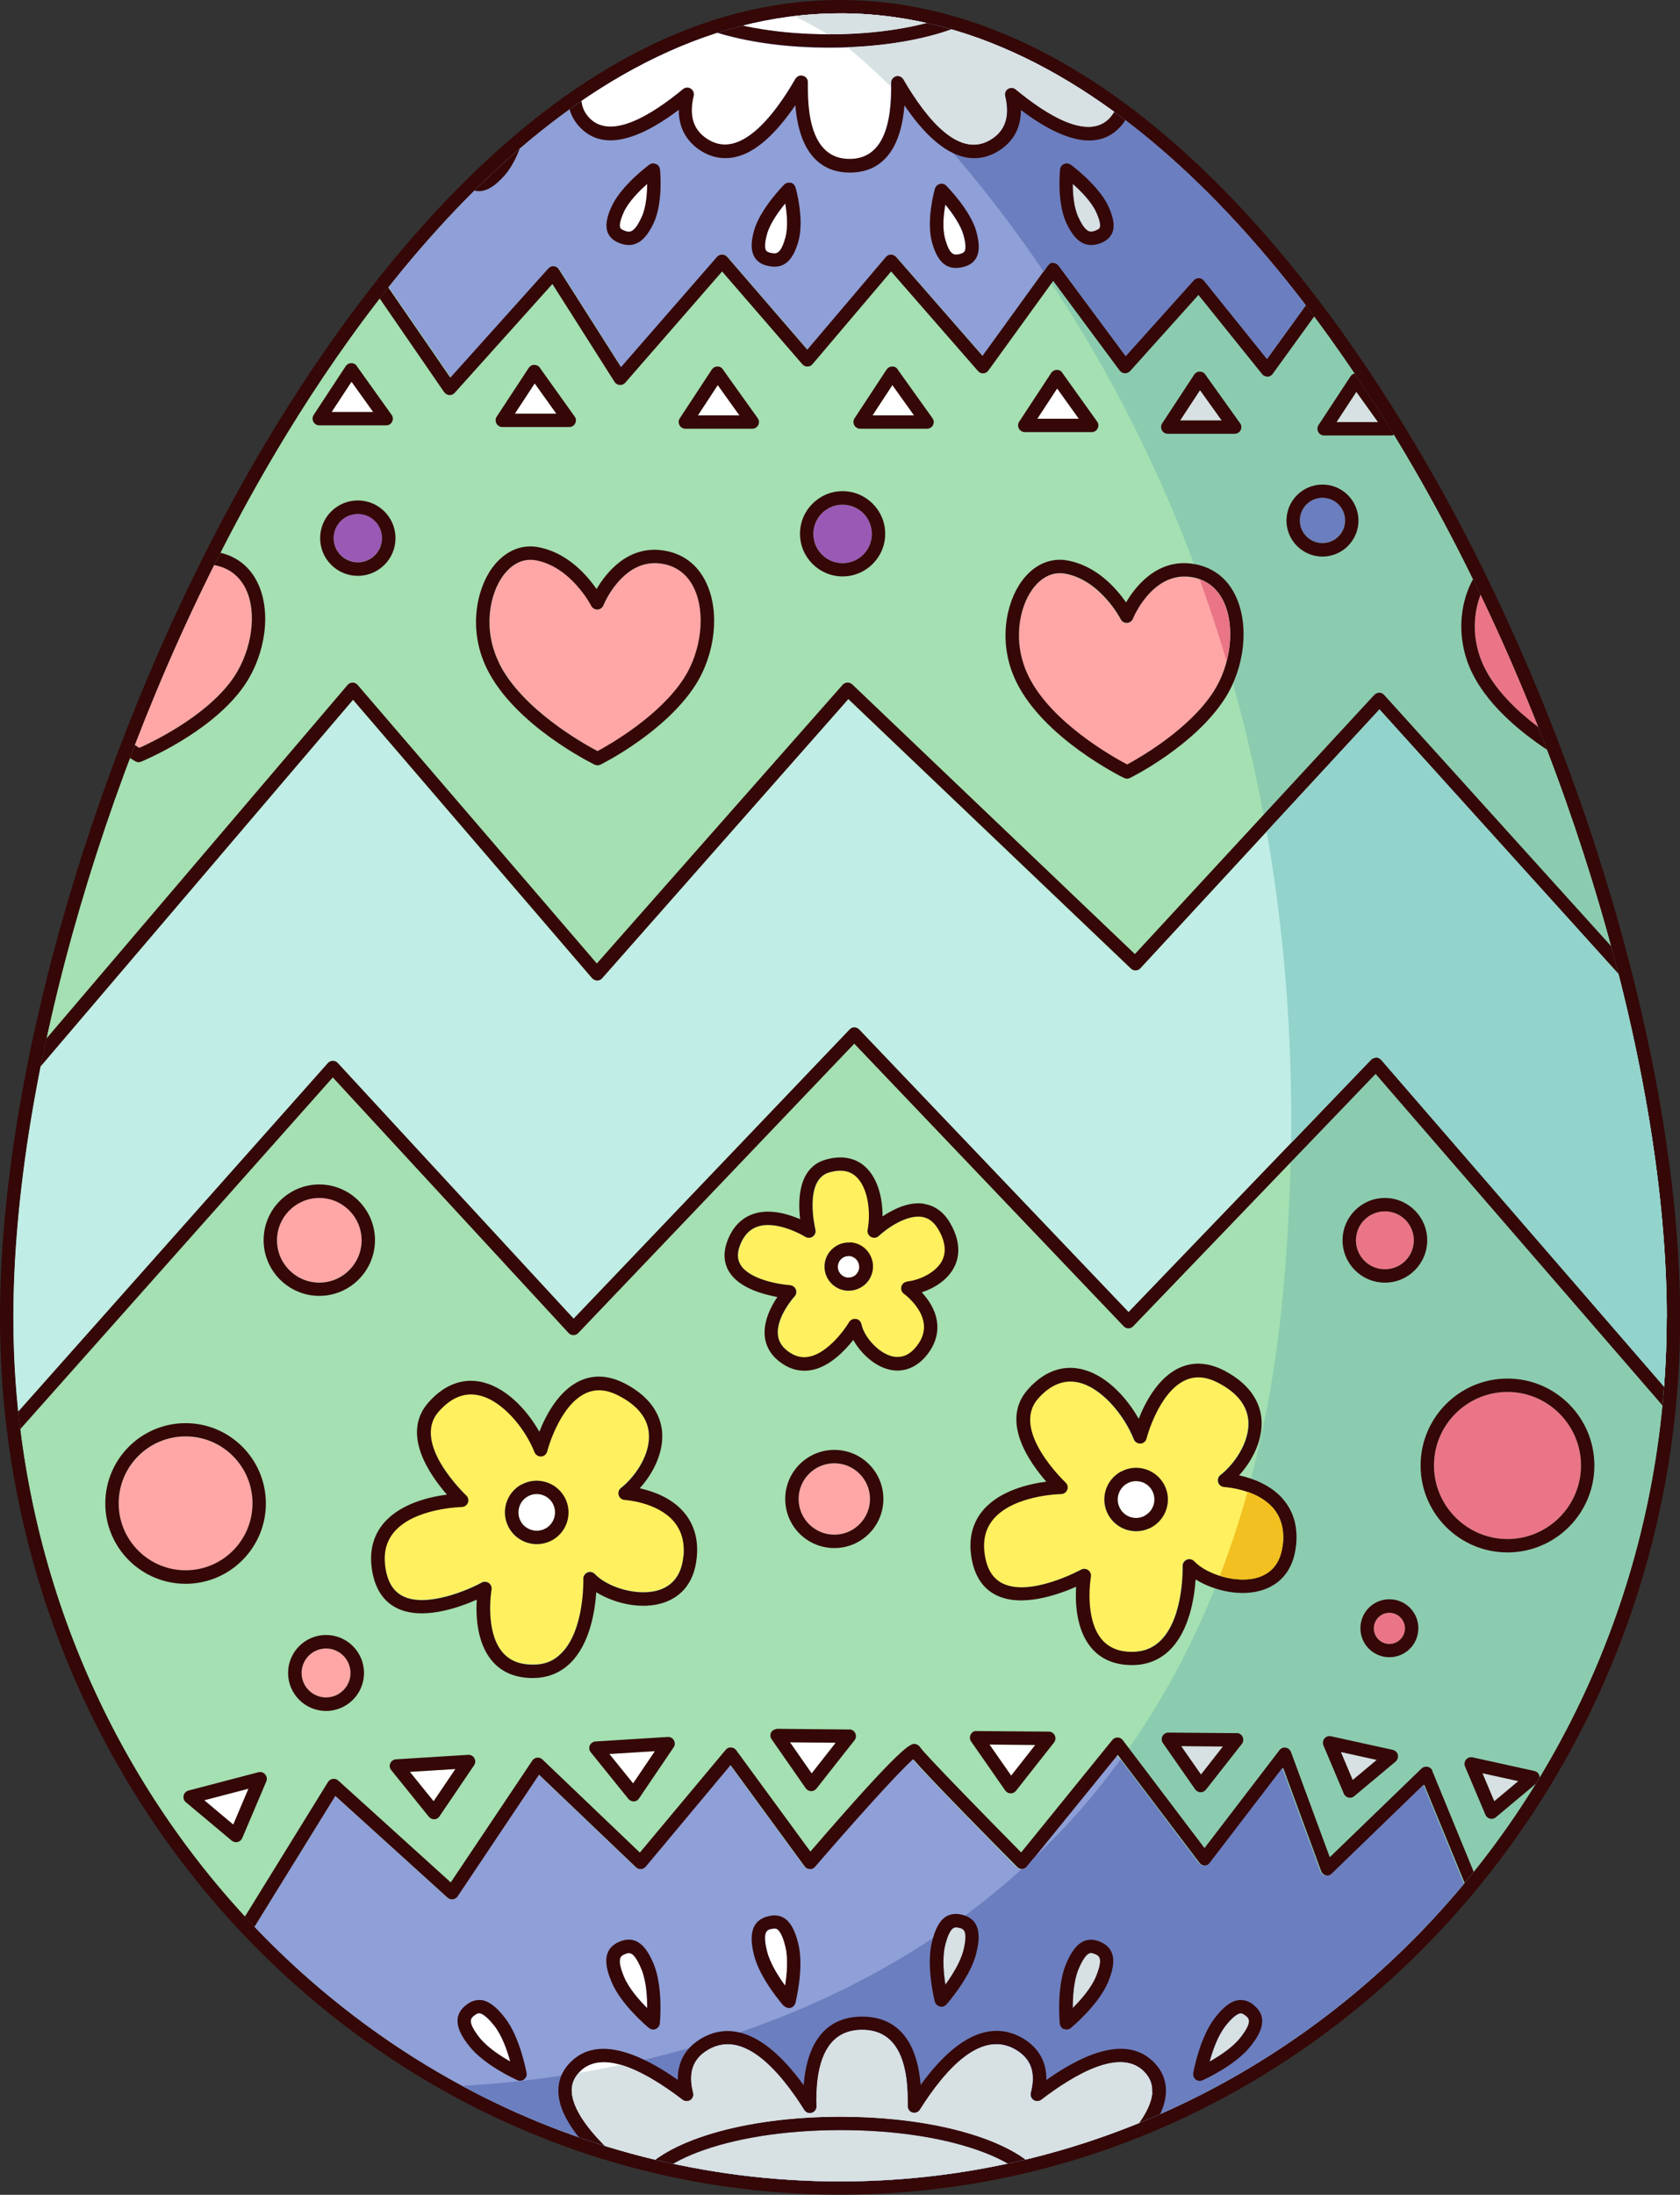 <?xml version="1.0" encoding="UTF-8"?>
<svg id="Laag_2" data-name="Laag 2" xmlns="http://www.w3.org/2000/svg" xmlns:xlink="http://www.w3.org/1999/xlink" viewBox="0 0 119.49 156.04">
  <rect x="0" y="0" width="119.49" height="156.04" fill="#333333" stroke="none"/>
  <defs>
    <style>
      .cls-1 {
        fill: #ea7586;
      }

      .cls-2 {
        fill: #c0ede5;
      }

      .cls-3 {
        fill: #8f9fd7;
      }

      .cls-4 {
        fill: #fff;
      }

      .cls-5 {
        fill: #92d3cc;
      }

      .cls-6 {
        fill: none;
      }

      .cls-7 {
        fill: #fef05f;
      }

      .cls-8 {
        fill: #ffa6a6;
      }

      .cls-9 {
        fill: #350707;
      }

      .cls-10 {
        fill: #9b59b6;
      }

      .cls-11 {
        fill: #8bccb0;
      }

      .cls-12 {
        fill: #f2c020;
      }

      .cls-13 {
        fill: #a4e0b1;
      }

      .cls-14 {
        fill: #6b7ebf;
      }

      .cls-15 {
        fill: #d7e0e2;
      }

      .cls-16 {
        clip-path: url(#clippath);
      }
    </style>
    <clipPath id="clippath">
      <path class="cls-6" d="M118.54,93.69c0,33.86-26.37,61.4-58.79,61.4-9.67,0-18.81-2.45-26.87-6.79C13.93,138.09.95,117.44.95,93.69c0-17.31,6.79-40.55,17.3-59.19C25.31,21.97,40.09.95,59.75.95c.09,0,.18,0,.27,0,19.52.18,34.19,21.06,41.23,33.53,10.5,18.65,17.3,41.88,17.3,59.19Z"/>
    </clipPath>
  </defs>
  <g id="Objects">
    <g>
      <g>
        <path class="cls-13" d="M118.54,93.69c0,33.86-26.37,61.4-58.79,61.4-9.67,0-18.81-2.45-26.87-6.79C13.93,138.09.95,117.44.95,93.69c0-17.31,6.79-40.55,17.3-59.19C25.31,21.97,40.09.95,59.75.95c.09,0,.18,0,.27,0,19.52.18,34.19,21.06,41.23,33.53,10.5,18.65,17.3,41.88,17.3,59.19Z"/>
        <path class="cls-9" d="M102.07,34.03C94.91,21.32,79.88,0,59.75,0S24.58,21.32,17.42,34.03C6.84,52.81,0,76.22,0,93.68c0,34.38,26.8,62.35,59.75,62.35s59.75-27.97,59.75-62.35c0-17.46-6.84-40.88-17.42-59.65ZM59.75,155.09C27.33,155.09.95,127.54.95,93.68c0-17.31,6.79-40.54,17.3-59.19C25.31,21.97,40.09.95,59.75.95s34.43,21.02,41.5,33.55c10.51,18.64,17.3,41.88,17.3,59.19,0,33.86-26.38,61.4-58.79,61.4Z"/>
        <path class="cls-11" d="M118.54,93.69c0,33.86-26.37,61.4-58.79,61.4-9.67,0-18.81-2.45-26.87-6.79,14.83-.82,53.89-7.65,58.38-56.43C96.81,31.48,60.01,3.15,60.01,3.15V.96c19.52.18,34.19,21.06,41.23,33.53,10.5,18.65,17.3,41.88,17.3,59.19Z"/>
      </g>
      <g class="cls-16">
        <g>
          <g>
            <path class="cls-3" d="M105.32,136.78l-.78,26.47H14.09l.77-21.02,8.98-14.55,7.98,7.23c.1.1.24.13.38.11.13,0,.26-.09.33-.21l5.79-8.64,6.88,6.58c.1.09.21.13.36.13.13,0,.25-.08.33-.17l6.03-7.23,5.27,7.2c.09.11.23.19.37.2.14,0,.29-.06.38-.17,2.4-2.79,5.92-6.74,6.96-7.64,1.18,1.36,5.44,5.69,7.39,7.67.1.1.24.15.36.14.14,0,.27-.08.35-.18l.43-.53s.02-.02.02-.02l5.98-7.38.24.31,5.58,7.37c.09.11.23.19.38.19.14,0,.29-.08.37-.19l5.18-6.76,2.71,7.35c.06.15.19.27.34.29.15.04.32,0,.44-.11l6.55-6.34,4.05,9.88Z"/>
            <path class="cls-9" d="M101.88,125.89c-.06-.15-.19-.25-.34-.28-.15-.03-.31.01-.43.12l-6.53,6.31-2.76-7.48c-.06-.16-.2-.28-.37-.31-.18-.03-.34.04-.45.18l-5.33,6.96-5.81-7.67c-.09-.12-.22-.19-.37-.19-.15,0-.29.06-.38.18l-6.48,7.99c-2.77-2.8-6.87-7.01-7.15-7.43-.07-.14-.24-.26-.39-.28-.3-.04-.77-.1-7.45,7.65l-5.28-7.21c-.09-.12-.22-.19-.37-.19-.15-.02-.29.06-.38.17l-6.1,7.3-6.93-6.62c-.1-.1-.23-.14-.38-.13-.14.02-.26.09-.34.21l-5.8,8.66-8-7.24c-.1-.1-.25-.14-.39-.12-.14.02-.26.1-.34.22l-9.35,15.14c-.04.07-.07.15-.07.23l-.79,21.64c0,.13.04.25.13.35.09.09.21.15.34.15h91.41c.26,0,.47-.2.48-.46l.79-27.03c0-.07-.01-.13-.04-.19l-4.36-10.62ZM14.09,163.25l.77-21.02,8.99-14.55,7.98,7.23c.1.09.24.14.38.12.14-.02.26-.09.34-.21l5.79-8.65,6.89,6.58c.1.09.21.14.36.13.13,0,.25-.07.34-.17l6.03-7.22,5.27,7.2c.09.12.22.19.37.19.15.01.29-.05.38-.17,2.4-2.79,5.92-6.74,6.97-7.64,1.18,1.36,5.44,5.69,7.4,7.66.09.1.24.15.36.14.14,0,.26-.07.35-.18l6.44-7.93,5.82,7.68c.09.12.23.19.38.19h0c.15,0,.29-.07.38-.19l5.18-6.77,2.71,7.36c.06.15.18.26.34.3.16.04.32,0,.44-.12l6.55-6.33,4.06,9.88-.78,26.47H14.09Z"/>
            <path class="cls-3" d="M96.12,17.23l-6,8.29-4.48-5.57c-.09-.11-.22-.18-.36-.18-.13,0-.27.06-.36.16l-4.84,5.39-4.77-6.43c-.1-.12-.24-.2-.38-.2-.19-.03-.3.08-.39.2l-.3.42-4.34,5.99-6.15-7.04c-.1-.1-.26-.16-.36-.16-.14,0-.28.07-.36.17l-5.58,6.59-5.71-6.6c-.09-.1-.22-.16-.35-.16h0c-.13,0-.27.06-.35.16l-6.84,7.85-4.41-6.95c-.08-.12-.21-.21-.36-.22-.15-.02-.29.04-.39.15l-6.97,7.75-8.41-12.22c4.69-8.28,11.66-20.54,12.06-21.08q.18-.23,2.1-1.34c1.93-1.13,5.97-3.48,14.18-8.42,15.85-9.54,30.5,9.2,30.61,9.33l1.29,2.3,12.23,21.81Z"/>
            <path class="cls-9" d="M31.6,27.88c.08.12.22.2.36.21.01,0,.02,0,.03,0,.13,0,.26-.06.35-.16l6.95-7.74,4.42,6.96c.08.13.22.21.37.22.15.01.3-.05.39-.16l6.89-7.91,5.71,6.6c.09.1.2.16.36.16.14,0,.27-.06.36-.17l5.59-6.59,6.18,7.08c.1.11.23.18.38.16.14,0,.28-.08.36-.2l4.61-6.37,4.73,6.38c.08.11.22.18.36.19.15,0,.28-.05.38-.16l4.86-5.41,4.53,5.63c.09.12.23.16.38.18.15,0,.29-.08.37-.2l6.54-9.04c.11-.15.12-.35.03-.51l-13.71-24.43c-.15-.2-15.32-19.6-31.9-9.63-8.2,4.93-12.24,7.28-14.18,8.41q-2.07,1.2-2.36,1.57c-.48.61-11.08,19.33-12.29,21.47-.09.16-.08.35.02.5l8.92,12.96ZM37.79-7.8c1.94-1.13,5.98-3.48,14.19-8.42,15.85-9.54,30.51,9.2,30.61,9.34l13.53,24.11-6,8.29-4.49-5.58c-.09-.11-.22-.17-.36-.18-.13,0-.27.05-.37.16l-4.84,5.39-4.77-6.43c-.09-.12-.23-.19-.38-.19-.18-.03-.3.07-.39.2l-4.64,6.41-6.15-7.04c-.09-.1-.25-.16-.36-.16-.14,0-.27.06-.36.17l-5.59,6.59-5.7-6.6c-.09-.1-.22-.16-.36-.16h0c-.14,0-.27.06-.36.16l-6.83,7.84-4.42-6.95c-.08-.13-.21-.21-.36-.22-.16-.02-.29.05-.39.16l-6.97,7.76-8.41-12.22c4.68-8.28,11.66-20.54,12.06-21.08q.18-.22,2.1-1.34Z"/>
            <path class="cls-2" d="M126.64,82.01l-1.58,24.33-26.83-30.99c-.09-.1-.22-.16-.35-.16-.11.02-.26.05-.35.14l-5.7,5.94-11.56,12.02-19.16-20.1c-.09-.09-.21-.14-.34-.14s-.26.06-.34.14l-19.63,20.57-16.78-18.18c-.1-.1-.19-.14-.35-.15-.14,0-.27.06-.35.16l-27.8,31.27-1.57-20.57,31.15-36.53,17,19.8c.09.1.22.16.36.16.13,0,.27-.06.35-.16l17.51-19.84,20.1,19.16c.09.09.2.13.34.13.12,0,.25-.06.33-.15l8.99-9.73,8.02-8.68,28.53,31.57Z"/>
            <path class="cls-9" d="M127.47,81.52l-29.02-32.11c-.09-.1-.22-.17-.35-.16-.13,0-.26.06-.35.15l-17.03,18.43-20.1-19.17c-.09-.09-.22-.14-.35-.13-.13,0-.25.06-.34.16l-17.48,19.81-17.01-19.8c-.09-.11-.22-.17-.36-.17h0c-.14,0-.27.06-.36.17L-6.9,85.81c-.08.1-.12.22-.11.34l1.66,21.88c.01.19.14.35.32.41.05.02.1.03.15.03.13,0,.26-.06.36-.16l28.19-31.71,16.77,18.17c.09.1.21.15.35.15h0c.13,0,.25-.05.34-.15l19.63-20.57,19.16,20.09c.09.09.21.15.34.15h0c.13,0,.25-.05.34-.15l17.24-17.94,27.25,31.48c.13.15.33.2.51.14.18-.06.31-.23.32-.42l1.66-25.69c0-.13-.04-.25-.12-.35ZM98.23,75.34c-.09-.1-.21-.16-.35-.16-.12.02-.26.05-.35.15l-17.26,17.95-19.16-20.09c-.09-.09-.21-.15-.34-.15s-.25.05-.34.15l-19.63,20.56-16.78-18.18c-.09-.1-.19-.14-.35-.15-.13,0-.26.06-.35.16l-27.79,31.27-1.56-20.57,31.14-36.53,17,19.79c.09.1.22.16.36.17h0c.14,0,.27-.06.36-.16l17.51-19.85,20.1,19.16c.09.09.21.13.34.13.13,0,.25-.06.33-.15l17.01-18.41,28.53,31.57-1.58,24.33-26.83-30.99Z"/>
            <path class="cls-14" d="M60.01,3.15V-5.34l23.87.76,12.23,21.81-6,8.29-4.48-5.57c-.09-.11-.22-.18-.36-.18-.13,0-.27.06-.36.16l-4.84,5.39-4.77-6.43c-.1-.12-.24-.2-.38-.2-.19-.03-.3.08-.39.2l-.3.42c-7.35-10.87-14.21-16.15-14.21-16.15Z"/>
            <path class="cls-14" d="M105.32,136.78l-.78,26.47H27.37l-.17-14.9s26.46,1.76,45.47-15.46c.14,0,.27-.08.35-.18l.43-.53s.02-.02.02-.02c2.21-2.07,4.31-4.42,6.22-7.07l5.58,7.37c.09.11.23.19.38.19.14,0,.29-.08.37-.19l5.18-6.76,2.71,7.35c.06.15.19.27.34.29.15.04.32,0,.44-.11l6.55-6.34,4.05,9.88Z"/>
            <path class="cls-5" d="M126.64,82.01l-1.58,24.33-26.83-30.99c-.09-.1-.22-.16-.35-.16-.11.02-.26.05-.35.14l-5.7,5.94c.1-8.02-.55-15.4-1.74-22.15l8.02-8.68,28.53,31.57Z"/>
          </g>
          <g>
            <path class="cls-7" d="M90.53,107.2c-.5-.57-1.18-.93-1.81-1.14-.88-.31-1.65-.36-1.66-.36-.2,0-.37-.14-.44-.33-.06-.19,0-.39.16-.51.88-.68,2.12-2.28,1.98-3.9-.1-1.07-.81-1.96-2.1-2.64-.88-.46-1.65-.52-2.36-.2-1.91.85-2.77,4.11-2.78,4.15-.05.2-.22.34-.43.35-.2,0-.4-.1-.48-.29-.69-1.75-2.36-3.78-4.07-4.07-.96-.17-1.89.23-2.73,1.17-2,2.25,1.91,5.94,1.95,5.97.14.13.19.34.12.52-.08.18-.25.29-.44.3-.04,0-3.35.06-4.81,1.76-.57.68-.77,1.5-.63,2.53.15,1.04.57,1.71,1.27,2.05,1.98.99,5.56-.94,5.59-.97.07-.04.14-.06.23-.06.1,0,.19.03.28.1.14.1.22.29.19.47,0,.03-.49,2.92.76,4.43.49.6,1.19.89,2.12.9.86,0,1.55-.26,2.12-.84,1.64-1.66,1.53-5.21,1.53-5.25,0-.2.11-.38.29-.46.18-.08.39-.03.52.11.4.43,1.08.8,1.83,1.04.92.29,1.97.37,2.81.09,1-.34,1.57-1.16,1.68-2.42.09-1.01-.15-1.86-.71-2.5ZM81.89,108.6c-.34.18-.71.28-1.08.28-.8,0-1.58-.43-1.99-1.18-.29-.53-.35-1.14-.18-1.72s.55-1.06,1.08-1.35c1.09-.59,2.47-.18,3.06.91.6,1.09.19,2.46-.9,3.06Z"/>
            <path class="cls-9" d="M91.25,106.57c-.9-1.03-2.21-1.48-3.12-1.68.95-1.04,1.72-2.55,1.59-4.03-.09-.97-.61-2.34-2.61-3.4-1.13-.59-2.2-.67-3.19-.23-1.53.68-2.46,2.45-2.93,3.64-.94-1.66-2.49-3.26-4.27-3.57-.91-.16-2.27-.03-3.61,1.48-1.99,2.24.11,5.19,1.31,6.56-1.24.16-3.3.63-4.49,2.02-.75.88-1.04,1.98-.85,3.28.2,1.35.8,2.29,1.78,2.77,1.79.89,4.39-.03,5.68-.6-.07,1.12,0,3.04,1.06,4.32.67.81,1.63,1.23,2.84,1.25.02,0,.04,0,.07,0,1.09,0,2.02-.38,2.75-1.13,1.34-1.37,1.69-3.66,1.78-4.96,1.29.81,3.28,1.27,4.83.73.96-.33,2.13-1.16,2.32-3.23.12-1.28-.2-2.36-.94-3.21ZM91.24,109.7c-.11,1.26-.68,2.07-1.68,2.42-1.52.52-3.73-.17-4.62-1.12-.14-.14-.34-.19-.53-.11-.18.08-.3.26-.29.46,0,.04.1,3.59-1.53,5.25-.57.58-1.26.85-2.12.84-.93-.01-1.62-.31-2.12-.9-1.25-1.51-.77-4.41-.76-4.44.03-.18-.04-.36-.19-.47-.08-.06-.18-.09-.28-.09-.08,0-.16.02-.23.06-.04.02-3.61,1.96-5.59.97-.69-.35-1.11-1.02-1.26-2.06-.15-1.03.06-1.85.63-2.52,1.46-1.71,4.77-1.77,4.8-1.77.19,0,.37-.12.44-.3.07-.18.02-.39-.12-.52-.04-.04-3.95-3.72-1.95-5.97.84-.95,1.77-1.34,2.74-1.17,1.71.3,3.38,2.32,4.07,4.07.08.19.27.31.47.3.21-.01.38-.16.43-.36,0-.03.86-3.3,2.77-4.15.72-.32,1.49-.25,2.36.21,1.3.68,2.01,1.57,2.11,2.64.14,1.62-1.1,3.22-1.98,3.9-.16.12-.22.33-.16.52.06.19.23.32.43.33.02,0,2.27.13,3.47,1.5.56.65.8,1.49.71,2.5Z"/>
            <path class="cls-4" d="M81.95,105.98c-.17-.31-.44-.53-.78-.63-.12-.04-.25-.05-.37-.05-.21,0-.43.05-.62.16-.31.17-.53.44-.63.78-.1.33-.06.69.11,1,.34.63,1.14.87,1.77.52.63-.34.87-1.14.52-1.77Z"/>
            <path class="cls-9" d="M79.73,104.62c-.53.29-.92.77-1.09,1.34s-.11,1.19.18,1.72c.41.75,1.19,1.18,1.99,1.18.36,0,.73-.09,1.08-.27,1.09-.6,1.5-1.97.9-3.06-.6-1.09-1.97-1.5-3.06-.9ZM81.43,107.76c-.64.35-1.43.11-1.77-.52-.17-.31-.21-.66-.11-1,.1-.33.32-.61.63-.78.19-.11.41-.16.62-.16.12,0,.25.02.37.05.34.1.61.32.78.63.34.63.11,1.43-.52,1.77Z"/>
            <path class="cls-7" d="M44.43,106.61c-.2-.01-.37-.14-.43-.33-.06-.19,0-.4.16-.52.87-.68,2.12-2.28,1.98-3.9-.1-1.07-.8-1.96-2.1-2.64-.87-.46-1.64-.52-2.36-.21-1.91.85-2.76,4.12-2.77,4.15-.05.2-.22.34-.43.36-.2.02-.4-.11-.47-.3-.7-1.75-2.36-3.77-4.07-4.07-.98-.17-1.9.23-2.74,1.17-2,2.25,1.91,5.93,1.95,5.97.14.13.19.34.12.52-.07.18-.24.3-.44.3-.03,0-3.35.06-4.8,1.77-.57.67-.78,1.5-.63,2.52.15,1.04.56,1.71,1.26,2.06,1.65.82,4.6-.42,5.59-.97.07-.04.15-.06.23-.06.1,0,.19.03.28.09.15.11.22.29.19.47,0,.03-.49,2.93.76,4.43.49.6,1.19.89,2.12.9.9.03,1.56-.26,2.12-.84,1.63-1.67,1.54-5.22,1.53-5.25,0-.2.11-.38.29-.46.18-.08.39-.03.53.11.89.95,3.11,1.65,4.62,1.12,1-.35,1.57-1.16,1.68-2.42.09-1.01-.15-1.85-.71-2.5-1.19-1.37-3.45-1.51-3.47-1.51ZM39.25,109.51c-.34.19-.71.27-1.08.27-.8,0-1.58-.43-1.99-1.18h0c-.59-1.1-.19-2.47.9-3.06,1.1-.59,2.47-.19,3.07.9.59,1.1.19,2.47-.9,3.06Z"/>
            <path class="cls-9" d="M45.5,105.81c.95-1.04,1.72-2.55,1.59-4.03-.09-.97-.61-2.35-2.61-3.4-1.13-.59-2.2-.67-3.19-.23-1.53.68-2.46,2.45-2.93,3.64-.94-1.66-2.49-3.26-4.27-3.57-.91-.16-2.27-.03-3.61,1.48-1.99,2.24.11,5.19,1.31,6.56-1.24.16-3.3.63-4.49,2.02-.75.88-1.04,1.98-.85,3.28.2,1.35.8,2.29,1.78,2.77,1.8.89,4.39-.03,5.68-.6-.07,1.12,0,3.04,1.06,4.32.67.81,1.63,1.23,2.84,1.25.02,0,.04,0,.07,0,1.09,0,2.02-.38,2.75-1.13,1.34-1.37,1.69-3.66,1.78-4.97,1.3.81,3.28,1.27,4.83.73.96-.33,2.13-1.16,2.32-3.23.12-1.28-.2-2.36-.94-3.21-.89-1.03-2.21-1.48-3.12-1.68ZM48.61,110.61c-.11,1.26-.68,2.07-1.68,2.42-1.52.52-3.73-.17-4.62-1.12-.14-.14-.34-.19-.53-.11-.18.08-.3.26-.29.46,0,.04.1,3.59-1.53,5.25-.56.58-1.22.86-2.12.84-.93-.01-1.62-.31-2.12-.9-1.25-1.51-.77-4.41-.76-4.43.03-.18-.04-.36-.19-.47-.08-.06-.18-.09-.28-.09-.08,0-.16.02-.23.06-1,.55-3.94,1.79-5.59.97-.7-.35-1.11-1.02-1.26-2.06-.15-1.03.06-1.85.63-2.52,1.46-1.71,4.77-1.76,4.8-1.77.19,0,.37-.12.44-.3.07-.18.02-.39-.12-.52-.04-.04-3.95-3.72-1.95-5.97.84-.95,1.76-1.35,2.74-1.17,1.71.3,3.38,2.32,4.07,4.07.08.19.27.31.47.3.21-.01.38-.16.43-.36,0-.03.86-3.3,2.77-4.15.72-.32,1.49-.25,2.36.21,1.3.68,2.01,1.57,2.1,2.64.14,1.62-1.1,3.22-1.98,3.9-.16.12-.22.33-.16.52.06.19.23.32.43.33.02,0,2.28.14,3.47,1.51.56.65.8,1.49.71,2.5Z"/>
            <path class="cls-4" d="M39.32,106.9c-.35-.63-1.14-.87-1.77-.52-.63.34-.87,1.14-.52,1.77.34.63,1.14.87,1.77.52.63-.34.87-1.14.52-1.77Z"/>
            <path class="cls-9" d="M37.09,105.54c-1.09.59-1.5,1.97-.9,3.06h0c.41.75,1.19,1.18,1.99,1.18.37,0,.73-.09,1.08-.27,1.09-.59,1.5-1.97.9-3.06-.6-1.09-1.97-1.5-3.07-.9ZM38.8,108.67c-.63.34-1.43.11-1.77-.52-.34-.63-.11-1.43.52-1.77.63-.35,1.43-.11,1.77.52.34.63.11,1.43-.52,1.77Z"/>
            <path class="cls-7" d="M66.78,87.45c-.32-.55-.71-.86-1.2-.93-1.15-.17-2.6.92-3.06,1.36-.15.14-.37.17-.55.07-.18-.1-.28-.3-.24-.51.24-1.25.03-3-.82-3.78-.47-.43-1.1-.53-1.91-.3-1.85.53-1,4.03-.99,4.06.05.19-.02.39-.18.5-.16.12-.37.12-.53.02-.02-.01-1.38-.84-2.66-.84-.24,0-.48.03-.7.1-.55.17-.95.55-1.22,1.17-.28.62-.29,1.13-.04,1.55.63,1.04,2.76,1.41,3.53,1.46.18.01.34.13.41.3.07.17.03.36-.09.5-.01.01-1.34,1.49-1.18,2.77.06.49.34.89.84,1.22.47.31.94.4,1.45.28,1.27-.29,2.43-1.86,2.77-2.44.1-.17.3-.26.49-.23.2.03.35.19.39.38.16.85,1.15,2.03,2.19,2.28.66.16,1.25-.09,1.75-.74.41-.53.57-1.06.49-1.62-.17-1.19-1.4-2.08-1.41-2.09-.16-.12-.23-.32-.18-.51.05-.19.22-.33.41-.35.89-.09,2.07-.63,2.51-1.47.32-.62.24-1.36-.24-2.2ZM61.49,91.35c-.32.27-.71.42-1.13.42-.04,0-.08,0-.12,0-.94-.07-1.66-.89-1.6-1.83.07-.94.9-1.66,1.83-1.59.46.03.88.24,1.18.59s.45.79.42,1.25c-.03.46-.24.88-.59,1.18Z"/>
            <path class="cls-9" d="M65.72,85.58c-1.08-.17-2.2.4-2.95.9.01-1.29-.33-2.7-1.22-3.52-.5-.46-1.4-.92-2.81-.52-1.98.56-1.99,2.89-1.83,4.24-.83-.36-2.11-.75-3.25-.4-.81.25-1.43.82-1.82,1.69-.41.91-.41,1.73.01,2.43.7,1.16,2.4,1.62,3.44,1.81-.46.68-1.02,1.76-.89,2.85.1.77.52,1.41,1.26,1.9.49.33,1.01.49,1.55.49.21,0,.42-.02.63-.07,1.24-.29,2.26-1.37,2.85-2.12.51.93,1.48,1.85,2.55,2.11,1.02.24,1.99-.14,2.72-1.08.57-.74.8-1.53.68-2.35-.13-.87-.63-1.58-1.08-2.06.91-.3,1.84-.89,2.3-1.78.33-.63.55-1.69-.26-3.11-.46-.81-1.1-1.28-1.89-1.4ZM64.52,91.12c-.2.02-.36.16-.41.35-.05.19.02.4.18.51.01,0,1.24.9,1.41,2.09.08.56-.08,1.09-.49,1.62-.5.65-1.08.89-1.75.74-1.03-.25-2.02-1.43-2.19-2.28-.04-.19-.19-.35-.39-.38-.19-.03-.39.06-.49.23-.34.58-1.51,2.15-2.77,2.44-.51.12-.98.03-1.45-.28-.5-.33-.78-.73-.84-1.22-.16-1.29,1.16-2.76,1.18-2.77.12-.13.16-.33.09-.5-.07-.17-.23-.28-.41-.3-.77-.05-2.91-.41-3.53-1.46-.25-.42-.24-.93.04-1.55.28-.62.68-1,1.22-1.17.22-.07.46-.1.7-.1,1.28,0,2.65.83,2.66.84.16.1.38.09.53-.02.16-.12.23-.31.18-.5,0-.03-.86-3.53.99-4.06.81-.23,1.44-.13,1.91.3.85.78,1.06,2.53.82,3.78-.04.2.06.41.24.51.18.1.4.07.55-.07.46-.44,1.91-1.53,3.06-1.36.49.07.89.38,1.2.93.48.84.56,1.58.24,2.2-.44.84-1.62,1.39-2.51,1.47Z"/>
            <path class="cls-4" d="M60.41,89.29s-.04,0-.05,0c-.4,0-.74.31-.76.71-.03.42.29.79.71.82.19.02.4-.05.56-.19.15-.13.25-.32.26-.52.01-.2-.05-.4-.19-.56-.13-.15-.32-.25-.52-.26Z"/>
            <path class="cls-9" d="M60.48,88.34c-.93-.07-1.77.65-1.83,1.59-.07.94.65,1.77,1.6,1.83.04,0,.08,0,.12,0,.41,0,.81-.15,1.13-.42.35-.3.55-.72.59-1.18.03-.46-.12-.9-.42-1.25s-.72-.55-1.18-.59ZM60.86,90.64c-.16.14-.36.2-.56.19-.42-.03-.74-.4-.71-.82.03-.4.37-.71.76-.71.02,0,.04,0,.05,0,.2.01.39.11.52.26.13.15.2.35.19.56-.01.2-.11.39-.26.52Z"/>
            <path class="cls-12" d="M91.25,109.7c-.11,1.26-.68,2.07-1.68,2.42-.84.29-1.88.21-2.81-.09.73-1.89,1.39-3.88,1.97-5.97.63.21,1.3.57,1.81,1.14.56.65.8,1.49.71,2.5Z"/>
          </g>
          <g>
            <path class="cls-4" d="M67.23,14.54c-.12.7-.22,1.68-.02,2.43.34,1.24.7,1.16,1.01,1.1.26-.06.33-.13.37-.19.06-.1.14-.39-.07-1.14-.21-.77-.82-1.62-1.3-2.19Z"/>
            <path class="cls-9" d="M67.3,13.2c-.12-.12-.29-.17-.46-.12-.16.04-.29.17-.34.33-.03.09-.64,2.26-.21,3.82.34,1.23.88,1.82,1.7,1.82.14,0,.28-.02.44-.05h0c.3-.07.72-.2.98-.62.26-.43.27-1.03.04-1.89-.42-1.55-2.08-3.21-2.15-3.29ZM68.6,17.88c-.04.06-.11.13-.37.19-.32.07-.67.15-1.01-1.1-.21-.75-.11-1.73.02-2.43.47.57,1.09,1.42,1.3,2.19.21.75.13,1.04.07,1.14Z"/>
            <path class="cls-4" d="M55.85,14.47c-.47.57-1.09,1.42-1.3,2.19-.21.75-.13,1.04-.07,1.15.04.06.11.13.37.19h0c.31.07.67.15,1.01-1.09.21-.75.11-1.73-.01-2.43Z"/>
            <path class="cls-9" d="M56.24,13c-.16-.04-.34,0-.46.12-.07.07-1.72,1.74-2.15,3.28-.24.86-.22,1.46.04,1.89.26.42.68.56.98.62.15.03.3.05.44.05.81,0,1.36-.59,1.7-1.82.43-1.56-.18-3.73-.21-3.82-.05-.16-.17-.29-.34-.33ZM54.85,17.99h0c-.26-.06-.33-.13-.37-.19-.06-.1-.14-.39.07-1.15.21-.77.83-1.62,1.3-2.19.12.7.22,1.68.01,2.43-.34,1.25-.7,1.16-1.01,1.09Z"/>
            <path class="cls-4" d="M44.37,15.06c-.35.75-.3,1.03-.26,1.12.02.06.08.13.32.22.31.11.65.24,1.2-.96.33-.71.4-1.67.4-2.38-.57.5-1.32,1.26-1.66,1.99Z"/>
            <path class="cls-9" d="M46.65,11.66c-.16-.07-.34-.05-.47.05-.08.06-1.99,1.48-2.67,2.95-.38.82-.47,1.42-.28,1.89.19.45.59.64.87.75.22.08.43.12.63.12.7,0,1.27-.51,1.77-1.58.68-1.48.45-3.71.44-3.8-.02-.17-.13-.32-.28-.38ZM45.63,15.45c-.55,1.2-.9,1.07-1.2.96-.24-.09-.29-.16-.32-.22-.04-.09-.08-.37.26-1.12.34-.73,1.09-1.49,1.66-1.99,0,.7-.07,1.67-.4,2.38Z"/>
            <path class="cls-4" d="M35.18,11.85c.52-.59.88-1.48,1.09-2.16-.7.35-1.64.9-2.19,1.52-.57.65-.61.94-.6,1.03,0,.03.01.11.22.26h0c.24.17.56.39,1.47-.65Z"/>
            <path class="cls-9" d="M36.82,8.4c-.1.04-2.36.94-3.45,2.18-.62.71-.89,1.28-.83,1.77.06.53.48.83.62.92.3.21.6.32.91.32.57,0,1.15-.37,1.82-1.12,1.1-1.25,1.55-3.45,1.56-3.54.03-.17-.03-.35-.16-.46-.14-.11-.32-.14-.48-.08ZM33.71,12.5h0c-.21-.15-.22-.22-.22-.26-.01-.09.03-.38.6-1.03.54-.62,1.49-1.17,2.19-1.52-.21.67-.57,1.56-1.09,2.16-.91,1.04-1.23.82-1.47.65Z"/>
            <path class="cls-15" d="M78.22,16.19c.04-.09.08-.37-.26-1.12-.34-.73-1.09-1.49-1.66-1.99,0,.7.07,1.67.4,2.38.55,1.2.9,1.07,1.2.96.24-.09.29-.16.32-.22Z"/>
            <path class="cls-9" d="M76.15,11.71c-.14-.1-.32-.12-.47-.05-.16.07-.26.21-.28.38-.01.09-.24,2.32.44,3.8.49,1.06,1.06,1.58,1.77,1.58.2,0,.41-.04.63-.12.28-.1.68-.3.87-.75.19-.46.1-1.06-.28-1.89-.68-1.47-2.59-2.89-2.67-2.95ZM76.7,15.45c-.33-.71-.4-1.67-.4-2.38.57.5,1.32,1.26,1.66,1.99.35.75.3,1.03.26,1.12-.02.06-.08.13-.32.22-.31.11-.65.24-1.2-.96Z"/>
            <path class="cls-15" d="M86.06,9.69c.22.68.57,1.57,1.09,2.16.91,1.04,1.23.82,1.47.65h0c.21-.15.22-.22.22-.26.01-.09-.03-.38-.6-1.03-.55-.62-1.49-1.17-2.19-1.52Z"/>
            <path class="cls-9" d="M88.96,10.58c-1.09-1.24-3.35-2.15-3.45-2.18-.16-.06-.35-.04-.48.08-.13.11-.2.29-.16.46.02.09.47,2.29,1.56,3.54.66.75,1.25,1.12,1.82,1.12.31,0,.61-.11.91-.32.14-.1.56-.39.62-.92.06-.5-.2-1.06-.83-1.77ZM88.62,12.5h0c-.23.16-.56.39-1.47-.65-.52-.59-.88-1.48-1.09-2.16.7.35,1.64.9,2.19,1.52.57.65.61.94.6,1.03,0,.03-.01.11-.22.26Z"/>
            <path class="cls-4" d="M78.97,8.34c-1.51,1.71-4.49-.13-6.73-1.98-.16-.13-.38-.14-.55-.04-.18.11-.26.31-.21.51.33,1.42.03,2.42-.95,3.05-1.65,1.08-3.56,0-5.66-3.23-.21-.32-.42-.66-.62-1.01-.1-.18-.33-.28-.54-.22-.21.07-.35.26-.34.48v.26s0,.12,0,.12c0,3.34-1,5.03-2.98,5.03s-2.97-1.69-2.97-5.03v-.41c0-.22-.13-.41-.33-.47-.05,0-.1-.02-.13-.02-.17,0-.32.09-.41.24-.21.35-.42.7-.63,1.03-1.16,1.78-2.28,2.92-3.33,3.4-.83.37-1.59.31-2.33-.17-.98-.64-1.29-1.64-.95-3.05.05-.2-.04-.4-.21-.51-.17-.1-.4-.1-.55.04-2.24,1.85-5.21,3.69-6.73,1.98-.57-.65-.66-1.45-.28-2.44.49-1.28,1.76-2.83,3.75-4.58.49-.43,1.02-.86,1.55-1.28,1.73,1.97,6.43,3.36,12.12,3.36.44,0,.88,0,1.29-.03,6.5-.24,11.43-2.3,11.54-4.91,1.29.89,2.57,1.88,3.68,2.86,2,1.75,3.25,3.29,3.75,4.58.39,1,.3,1.8-.27,2.44Z"/>
            <path class="cls-9" d="M76.12.6c-1.43-1.26-3.1-2.51-4.76-3.6.3.43.47.88.47,1.35,0,.03-.01.06-.01.1,1.29.9,2.56,1.88,3.68,2.86,1.99,1.75,3.25,3.29,3.75,4.57.39,1,.3,1.8-.27,2.45-1.51,1.72-4.49-.13-6.72-1.98-.16-.13-.38-.14-.55-.04-.17.11-.26.32-.21.52.34,1.41.03,2.41-.95,3.05-1.65,1.08-3.56,0-5.66-3.23-.21-.32-.42-.66-.62-1.01-.11-.19-.33-.28-.54-.22-.21.06-.35.25-.34.47v.38c0,3.34-.99,5.03-2.96,5.03s-2.97-1.69-2.97-5.03v-.41c.01-.22-.13-.41-.34-.47-.04-.01-.09-.02-.13-.02-.17,0-.32.09-.41.24-.21.35-.41.7-.63,1.03-1.16,1.78-2.28,2.92-3.33,3.39-.83.37-1.59.32-2.33-.16-.98-.64-1.29-1.64-.95-3.05.05-.2-.04-.41-.21-.52-.17-.11-.4-.09-.55.04-2.24,1.85-5.21,3.69-6.72,1.98-.57-.65-.66-1.45-.27-2.45.5-1.28,1.76-2.82,3.75-4.57.49-.43,1.01-.86,1.55-1.28-.23-.26-.4-.53-.52-.8-.57.45-1.13.91-1.65,1.37-2.11,1.85-3.46,3.52-4.01,4.94-.65,1.67-.12,2.78.45,3.42,1.48,1.68,3.87,1.3,7.12-1.14-.01,1.51.77,2.38,1.51,2.87,1,.66,2.12.74,3.24.24,1.15-.52,2.34-1.68,3.54-3.44.32,3.92,2.24,4.79,3.88,4.79s3.56-.86,3.88-4.78c2.95,4.35,5.3,4.15,6.77,3.19.74-.48,1.52-1.35,1.51-2.86,3.25,2.44,5.64,2.82,7.12,1.14.56-.64,1.09-1.75.45-3.42-.55-1.43-1.9-3.09-4.01-4.94Z"/>
            <path class="cls-4" d="M70.87-1.64c0,1.93-4.88,4.08-11.89,4.08h-.11c-6.94-.02-11.78-2.16-11.78-4.08,0-.2.06-.41.16-.62.9-1.74,5.47-3.46,11.73-3.46,7.01,0,11.89,2.15,11.89,4.08Z"/>
            <path class="cls-9" d="M46.86.03c1.73,1.97,6.43,3.35,12.12,3.35,7.12,0,12.7-2.16,12.83-4.93,0-.03.01-.06.01-.1,0-.47-.17-.92-.47-1.35-1.47-2.14-6.38-3.68-12.38-3.68-7.2,0-12.84,2.21-12.84,5.03,0,.3.08.59.2.87.12.28.29.54.52.8ZM47.09-1.64c0-1.93,4.88-4.08,11.89-4.08s11.89,2.15,11.89,4.08-4.88,4.08-11.89,4.08S47.09.29,47.09-1.64Z"/>
            <path class="cls-15" d="M58.98,2.44h-.11c-1.87-1.14-5.38-2.96-10.24-4.08-.53-.12-.99-.33-1.38-.62.9-1.74,5.47-3.46,11.73-3.46,7.01,0,11.89,2.15,11.89,4.08s-4.88,4.08-11.89,4.08Z"/>
            <path class="cls-15" d="M78.97,8.34c-1.51,1.71-4.49-.13-6.73-1.98-.16-.13-.38-.14-.55-.04-.18.11-.26.31-.21.51.33,1.42.03,2.42-.95,3.05-1.65,1.08-3.56,0-5.66-3.23-.21-.32-.42-.66-.62-1.01-.1-.18-.33-.28-.54-.22-.21.07-.35.26-.34.48v.26c-1.4-1.36-2.44-2.26-2.97-2.7,0,0-.05-.04-.13-.1,6.5-.24,11.43-2.3,11.54-4.91,1.29.89,2.57,1.88,3.68,2.86,2,1.75,3.25,3.29,3.75,4.58.39,1,.3,1.8-.27,2.44Z"/>
          </g>
          <g>
            <polygon class="cls-4" points="23.59 29.29 26.55 29.29 25.01 27.14 23.59 29.29"/>
            <path class="cls-9" d="M25.38,26.02c-.09-.13-.25-.21-.4-.2-.16,0-.3.08-.39.21l-2.28,3.47c-.1.15-.1.33-.02.49.08.15.24.25.42.25h4.76c.18,0,.34-.1.42-.26.08-.16.07-.35-.04-.49l-2.48-3.47ZM23.59,29.29l1.41-2.15,1.54,2.15h-2.95Z"/>
            <polygon class="cls-4" points="36.62 29.41 39.57 29.41 38.03 27.26 36.62 29.41"/>
            <path class="cls-9" d="M38.4,26.14c-.09-.13-.26-.2-.4-.2-.16,0-.3.08-.39.21l-2.28,3.47c-.1.15-.1.33-.02.49.08.15.24.25.42.25h4.76c.18,0,.34-.1.42-.26.08-.16.07-.35-.04-.49l-2.48-3.47ZM36.62,29.41l1.41-2.15,1.54,2.15h-2.95Z"/>
            <polygon class="cls-4" points="49.64 29.53 52.59 29.53 51.05 27.38 49.64 29.53"/>
            <path class="cls-9" d="M51.42,26.26c-.09-.13-.23-.21-.4-.2-.16,0-.3.08-.39.21l-2.28,3.47c-.1.15-.1.33-.02.49.08.15.24.25.42.25h4.76c.18,0,.34-.1.42-.26.08-.16.07-.35-.04-.49l-2.48-3.47ZM49.64,29.53l1.41-2.15,1.54,2.15h-2.95Z"/>
            <polygon class="cls-4" points="62.06 29.53 65.01 29.53 63.48 27.38 62.06 29.53"/>
            <path class="cls-9" d="M63.85,26.26c-.09-.13-.22-.21-.4-.2-.16,0-.3.08-.39.21l-2.28,3.47c-.1.15-.1.33-.02.49.08.15.24.25.42.25h4.76c.18,0,.34-.1.42-.26.08-.16.07-.35-.04-.49l-2.48-3.47ZM62.06,29.53l1.41-2.15,1.54,2.15h-2.95Z"/>
            <polygon class="cls-4" points="73.78 29.77 76.73 29.77 75.19 27.62 73.78 29.77"/>
            <path class="cls-9" d="M75.56,26.5c-.09-.13-.23-.21-.4-.2-.16,0-.3.08-.39.21l-2.28,3.47c-.1.15-.1.33-.02.49.08.15.24.25.42.25h4.76c.18,0,.34-.1.42-.26.08-.16.07-.35-.04-.49l-2.48-3.47ZM73.78,29.77l1.41-2.15,1.54,2.15h-2.95Z"/>
            <polygon class="cls-15" points="83.94 29.89 86.9 29.89 85.36 27.74 83.94 29.89"/>
            <path class="cls-9" d="M85.73,26.62c-.09-.13-.25-.2-.4-.2-.16,0-.3.08-.39.21l-2.28,3.47c-.1.15-.1.33-.02.49.08.15.24.25.42.25h4.76c.18,0,.34-.1.42-.26.08-.16.07-.35-.04-.49l-2.48-3.47ZM83.94,29.89l1.41-2.15,1.54,2.15h-2.95Z"/>
            <polygon class="cls-15" points="95.06 30.01 98.01 30.01 96.48 27.86 95.06 30.01"/>
            <path class="cls-9" d="M99.33,30.21l-2.48-3.47c-.09-.13-.24-.19-.4-.2-.16,0-.3.08-.39.21l-2.28,3.47c-.1.15-.1.33-.02.49.08.15.24.25.42.25h4.76c.18,0,.34-.1.42-.26.08-.16.07-.35-.04-.49ZM95.06,30.01l1.41-2.15,1.54,2.15h-2.95Z"/>
          </g>
          <g>
            <path class="cls-15" d="M67.24,141.1c.48-.65,1.08-1.6,1.29-2.46.35-1.42-.02-1.51-.31-1.58h0c-.1-.02-.17-.03-.23-.03-.09,0-.14.02-.18.05-.13.08-.37.34-.59,1.24-.21.86-.11,1.98.02,2.78Z"/>
            <path class="cls-9" d="M66.85,142.66s.08.01.11.01c.13,0,.26-.06.35-.16.07-.08,1.71-1.93,2.13-3.65.25-1.01.41-2.38-1.01-2.73-.16-.04-.66-.16-1.13.12-.46.28-.78.86-1.02,1.83-.42,1.71.18,4.12.21,4.22.04.17.18.3.35.34ZM67.81,137.08s.09-.05.18-.05c.06,0,.13,0,.23.03h0c.29.07.65.16.31,1.58-.21.86-.82,1.81-1.29,2.46-.12-.79-.23-1.91-.02-2.78.22-.91.46-1.17.59-1.24Z"/>
            <path class="cls-4" d="M55.85,141.18c.12-.79.23-1.92.02-2.78-.22-.91-.46-1.17-.59-1.24-.07-.04-.17-.07-.41-.01-.29.07-.65.16-.31,1.58.21.86.82,1.81,1.29,2.46Z"/>
            <path class="cls-9" d="M55.76,142.6c.09.1.22.16.35.16.04,0,.08,0,.11-.01.17-.04.3-.17.35-.34.03-.1.63-2.51.21-4.22-.24-.97-.56-1.55-1.02-1.83-.47-.29-.97-.16-1.13-.12h0c-1.41.35-1.25,1.72-1.01,2.73.42,1.71,2.06,3.57,2.13,3.65ZM54.86,137.14c.24-.06.34-.03.41.01.12.08.37.34.59,1.24.21.86.11,1.98-.02,2.78-.47-.65-1.08-1.59-1.29-2.46-.35-1.42.02-1.51.31-1.58Z"/>
            <path class="cls-4" d="M44.38,140.53c.34.82,1.08,1.66,1.65,2.23,0-.8-.07-1.93-.4-2.75-.31-.75-.56-1.02-.72-1.12-.1-.06-.21-.08-.46.02-.28.12-.62.26-.07,1.61Z"/>
            <path class="cls-9" d="M46.16,144.18c.09.07.19.11.3.11.06,0,.12-.01.18-.04.16-.07.27-.22.29-.39.01-.1.24-2.57-.43-4.21-.34-.82-.69-1.32-1.12-1.57-.57-.34-1.13-.11-1.31-.04h0c-1.35.56-.98,1.89-.58,2.85.67,1.63,2.58,3.22,2.66,3.28ZM44.91,138.9c.16.09.41.36.72,1.12.34.82.41,1.94.4,2.75-.57-.57-1.31-1.41-1.65-2.23-.56-1.35-.21-1.49.07-1.61.24-.1.36-.08.46-.02Z"/>
            <path class="cls-4" d="M34.11,143.14s-.03,0-.04,0c-.08,0-.17.03-.34.16h0c-.24.19-.53.42.37,1.57.55.7,1.49,1.31,2.19,1.7-.21-.77-.58-1.84-1.13-2.54-.58-.73-.9-.87-1.05-.89Z"/>
            <path class="cls-9" d="M34.23,142.2c-.55-.07-.95.25-1.08.35-1.15.9-.43,2.09.21,2.9,1.09,1.39,3.35,2.4,3.44,2.44.06.03.13.04.19.04.1,0,.21-.03.29-.1.14-.11.21-.28.17-.46-.02-.1-.46-2.54-1.55-3.93-.62-.79-1.15-1.18-1.68-1.25ZM34.1,144.86c-.9-1.15-.61-1.38-.37-1.57h0c.17-.13.26-.16.34-.16.01,0,.03,0,.04,0,.14.02.47.16,1.05.89.55.7.92,1.76,1.13,2.54-.7-.39-1.64-1.01-2.19-1.7Z"/>
            <path class="cls-15" d="M77.88,138.92c-.12-.05-.21-.07-.29-.07s-.12.02-.17.05c-.16.09-.41.36-.72,1.12-.34.82-.41,1.94-.4,2.75.57-.57,1.31-1.41,1.65-2.23.56-1.35.21-1.49-.07-1.61Z"/>
            <path class="cls-9" d="M75.68,144.25c.06.02.12.04.18.04.11,0,.22-.04.3-.11.08-.07,1.99-1.65,2.66-3.28.39-.96.76-2.29-.58-2.85h0c-.18-.08-.73-.3-1.31.04-.42.25-.78.75-1.12,1.57-.67,1.63-.44,4.1-.43,4.21.02.18.13.33.29.39ZM76.7,140.02c.31-.75.56-1.02.72-1.12.05-.03.1-.05.17-.05s.16.02.29.07c.28.12.62.26.07,1.61-.34.82-1.08,1.66-1.65,2.23,0-.8.07-1.93.4-2.75Z"/>
            <path class="cls-15" d="M88.6,143.3h0c-.17-.13-.26-.16-.34-.16-.01,0-.03,0-.04,0-.14.02-.47.16-1.05.89-.55.7-.92,1.76-1.13,2.54.7-.39,1.64-1.01,2.19-1.7.9-1.15.61-1.38.37-1.57Z"/>
            <path class="cls-9" d="M89.18,142.55c-.13-.1-.53-.42-1.08-.35-.53.06-1.07.46-1.68,1.25-1.09,1.39-1.53,3.83-1.55,3.93-.03.17.04.35.17.46.09.07.19.1.29.1.07,0,.13-.01.19-.04.1-.04,2.36-1.06,3.44-2.44.64-.81,1.35-2,.21-2.9ZM86.03,146.57c.21-.77.58-1.84,1.13-2.54.58-.73.9-.87,1.05-.89.01,0,.03,0,.04,0,.08,0,.17.03.34.16h0c.24.19.53.42-.37,1.57-.55.7-1.49,1.31-2.19,1.7Z"/>
            <path class="cls-4" d="M81.96,148.76h0c-.04.51-.26,1.22-.92,2.15-.65.9-1.7,2.03-3.38,3.4-.96.78-1.96,1.52-2.97,2.2,0-.06.03-.11.03-.17,0-1.03-.65-1.99-1.8-2.82-2.5-1.82-7.39-3.03-13.14-3.03-6.9,0-12.56,1.74-14.34,4.19-.16-.12-.31-.25-.47-.37-3.44-2.8-4.23-4.56-4.3-5.55-.04-.52.12-.99.5-1.39,0-.02.02-.04.04-.06.74-.78,1.8-.85,2.95-.51,1.44.42,3.04,1.46,4.39,2.49.16.12.39.12.55.02.17-.11.26-.32.2-.52-.36-1.4-.03-2.4,1.03-3.03,1.83-1.09,3.9,0,6.19,3.23.23.33.46.68.68,1.03.11.18.33.27.54.2.21-.06.34-.25.34-.47l-.02-.4c0-3.34,1.09-5.03,3.25-5.03s3.24,1.69,3.24,5.03v.38c0,.21.12.4.33.47.2.06.43-.02.54-.2.22-.35.44-.68.67-1.01,2.28-3.24,4.38-4.33,6.18-3.23,1.06.64,1.4,1.64,1.03,3.03-.05.2.03.41.2.52.17.1.39.1.55-.02,2.44-1.86,5.68-3.73,7.34-1.98.4.42.57.89.54,1.45Z"/>
            <path class="cls-9" d="M74.42,147.86c.03-1.54-.82-2.43-1.63-2.92-1.57-.95-4.1-1.14-7.31,3.29-.32-3.98-2.4-4.86-4.16-4.86s-3.84.88-4.16,4.88c-3.21-4.44-5.74-4.25-7.32-3.3-.81.49-1.66,1.37-1.63,2.92-3.52-2.46-6.1-2.87-7.69-1.2-.58.61-.85,1.34-.8,2.16.11,1.73,1.63,3.77,4.65,6.22.19.16.41.32.62.49.1-.29.25-.58.45-.86-.16-.12-.31-.24-.47-.37-3.44-2.8-4.23-4.56-4.3-5.55-.04-.55.14-1.03.54-1.45,1.66-1.75,4.91.11,7.34,1.97.16.12.38.13.55.02.17-.11.25-.32.2-.52-.37-1.4-.03-2.4,1.03-3.04,1.82-1.1,3.9-.01,6.19,3.23.23.33.46.67.68,1.03.11.18.33.26.54.2.2-.06.34-.25.34-.47v-.4c-.01-3.34,1.08-5.03,3.24-5.03s3.25,1.69,3.25,5.03v.38c-.01.21.12.41.33.47.2.06.43-.02.54-.2.22-.35.44-.68.67-1.01,2.29-3.25,4.37-4.33,6.19-3.23,1.06.64,1.39,1.63,1.03,3.04-.05.2.03.4.2.52s.39.1.55-.02c2.43-1.86,5.68-3.72,7.34-1.97.4.42.58.89.54,1.45-.06.98-.86,2.74-4.3,5.55-.96.78-1.96,1.52-2.96,2.2-.04.53-.24,1.04-.6,1.52,1.56-1,3.03-2.05,4.17-2.98,3.02-2.46,4.54-4.49,4.65-6.22.05-.82-.22-1.55-.8-2.16-1.59-1.67-4.17-1.27-7.69,1.2Z"/>
            <path class="cls-15" d="M73.77,156.33c0-2.36-5.62-4.89-13.98-4.89s-13.98,2.53-13.98,4.89,5.62,4.89,13.98,4.89,13.98-2.53,13.98-4.89Z"/>
            <path class="cls-9" d="M74.7,156.51c0-.06.02-.12.02-.18,0-3.27-6.56-5.84-14.93-5.84-6.9,0-12.56,1.74-14.34,4.19-.2.28-.35.56-.45.86-.09.26-.15.52-.15.79,0,3.27,6.56,5.84,14.93,5.84,2.01,0,3.91-.15,5.65-.42.83-.13,1.61-.29,2.35-.47,3.02-.74,5.28-1.88,6.31-3.25.36-.48.56-.99.6-1.52ZM59.79,161.22c-8.36,0-13.98-2.53-13.98-4.89s5.62-4.89,13.98-4.89,13.98,2.53,13.98,4.89-5.62,4.89-13.98,4.89Z"/>
            <path class="cls-15" d="M81.96,148.76h0c-.04.51-.26,1.22-.92,2.15-.65.9-1.7,2.03-3.38,3.4-.96.78-1.96,1.52-2.97,2.2,0-.06.03-.11.03-.17,0-1.03-.65-1.99-1.8-2.82-2.5-1.82-7.39-3.03-13.14-3.03-6.9,0-12.56,1.74-14.34,4.19-.16-.12-.31-.25-.47-.37-3.44-2.8-4.23-4.56-4.3-5.55-.04-.52.12-.99.5-1.39.96-.16,1.96-.35,2.99-.57,1.44.42,3.04,1.46,4.39,2.49.16.12.39.12.55.02.17-.11.26-.32.2-.52-.36-1.4-.03-2.4,1.03-3.03,1.83-1.09,3.9,0,6.19,3.23.23.33.46.68.68,1.03.11.18.33.27.54.2.21-.06.34-.25.34-.47l-.02-.4c0-3.34,1.09-5.03,3.25-5.03s3.24,1.69,3.24,5.03v.38c0,.21.12.4.33.47.2.06.43-.02.54-.2.22-.35.44-.68.67-1.01,2.28-3.24,4.38-4.33,6.18-3.23,1.06.64,1.4,1.64,1.03,3.03-.05.2.03.41.2.52.17.1.39.1.55-.02,2.44-1.86,5.68-3.73,7.34-1.98.4.42.57.89.54,1.45Z"/>
          </g>
          <g>
            <polygon class="cls-4" points="14.53 127.99 16.59 129.72 17.67 127.17 14.53 127.99"/>
            <path class="cls-9" d="M18.37,126l-4.97,1.3c-.17.05-.3.18-.34.36-.04.17.02.35.16.47l3.26,2.73c.09.07.2.11.31.11.04,0,.07,0,.11-.01.15-.04.27-.14.33-.28l1.71-4.03c.07-.17.04-.36-.08-.5-.12-.14-.3-.2-.48-.15ZM14.53,127.99l3.14-.82-1.08,2.55-2.06-1.73Z"/>
            <polygon class="cls-4" points="29.15 125.97 30.84 128.06 32.39 125.77 29.15 125.97"/>
            <path class="cls-9" d="M33.3,124.76l-5.13.32c-.18.01-.33.12-.41.28-.07.16-.05.35.07.49l2.67,3.31c.09.11.23.18.37.18,0,0,.01,0,.02,0,.15,0,.29-.08.37-.21l2.46-3.63c.1-.15.11-.34.02-.5-.09-.16-.26-.25-.44-.24ZM29.15,125.97l3.24-.2-1.55,2.29-1.69-2.09Z"/>
            <polygon class="cls-4" points="43.34 124.7 45.03 126.8 46.58 124.5 43.34 124.7"/>
            <path class="cls-9" d="M47.49,123.49l-5.13.32c-.18.01-.33.12-.41.28-.07.16-.05.35.07.49l2.67,3.31c.09.11.23.18.37.18,0,0,.01,0,.02,0,.15,0,.29-.08.37-.21l2.46-3.63c.1-.15.11-.34.02-.5-.09-.16-.24-.25-.44-.24ZM43.34,124.7l3.24-.2-1.55,2.29-1.69-2.09Z"/>
            <polygon class="cls-4" points="57.73 126.08 59.44 123.9 56.19 123.87 57.73 126.08"/>
            <path class="cls-9" d="M60.41,122.96l-5.14-.05c-.18.04-.34.1-.42.25-.08.16-.07.35.03.49l2.43,3.49c.09.12.23.2.38.2h.01c.15,0,.28-.07.37-.18l2.71-3.44c.11-.14.13-.34.05-.5-.08-.16-.24-.27-.42-.27ZM57.73,126.08l-1.54-2.21,3.25.03-1.71,2.18Z"/>
            <polygon class="cls-15" points="85.42 126.16 86.98 124.16 84.01 124.14 85.42 126.16"/>
            <path class="cls-9" d="M87.96,123.22l-4.86-.04h0c-.18,0-.34.1-.42.25-.08.16-.07.35.03.49l2.3,3.3c.09.12.23.2.38.2h.01c.15,0,.28-.07.37-.18l2.56-3.26c.11-.14.13-.34.05-.5-.08-.16-.24-.27-.42-.27ZM85.42,126.16l-1.41-2.02,2.97.03-1.56,1.99Z"/>
            <polygon class="cls-15" points="96.21 126.55 97.92 125.13 95.37 124.56 96.21 126.55"/>
            <path class="cls-9" d="M99.07,124.41l-4.4-.97c-.17-.04-.35.02-.47.16-.11.14-.14.33-.07.49l1.45,3.43c.06.14.18.24.33.28.04,0,.07.01.11.01.11,0,.22-.04.3-.11l2.94-2.46c.14-.12.2-.3.16-.48-.04-.18-.18-.31-.36-.35ZM96.21,126.55l-.84-1.99,2.55.56-1.71,1.43Z"/>
            <polygon class="cls-15" points="106.28 128.06 107.99 126.63 105.44 126.07 106.28 128.06"/>
            <path class="cls-9" d="M109.14,125.91l-4.4-.97c-.17-.04-.35.02-.47.16-.11.14-.14.33-.07.49l1.45,3.43c.06.14.18.24.33.28.04,0,.07.01.11.01.11,0,.22-.04.3-.11l2.94-2.46c.14-.12.2-.3.16-.48-.04-.18-.18-.31-.36-.35ZM106.28,128.06l-.84-1.99,2.55.56-1.71,1.43Z"/>
            <polygon class="cls-4" points="71.92 126.24 73.63 124.06 70.38 124.03 71.92 126.24"/>
            <path class="cls-9" d="M74.6,123.11l-5.14-.04c-.18-.03-.34.1-.42.25-.08.16-.07.35.03.49l2.43,3.49c.09.12.23.2.38.2h.01c.15,0,.28-.07.37-.18l2.71-3.44c.11-.14.13-.34.05-.5-.08-.16-.24-.27-.42-.27ZM71.92,126.24l-1.54-2.21,3.25.03-1.71,2.18Z"/>
          </g>
          <g>
            <path class="cls-8" d="M48.65,48.23c1.25-1.94,1.56-4.62.74-6.38-.34-.72-1.03-1.62-2.42-1.79-2.7-.33-4.03,2.94-4.04,2.97-.07.17-.23.29-.42.3-.18.02-.36-.09-.45-.26-.01-.03-1.48-2.85-4.03-3.25-.11-.02-.21-.02-.31-.02-.95,0-1.6.69-1.93,1.13-.96,1.31-1.46,3.82-.28,6.21,1.62,3.28,5.99,5.73,7.01,6.26.89-.48,4.4-2.48,6.14-5.17Z"/>
            <path class="cls-9" d="M47.08,39.12c-2.47-.31-3.98,1.62-4.65,2.76-.69-1-2.13-2.66-4.27-3-1.18-.18-2.32.36-3.15,1.49-1.13,1.54-1.73,4.44-.37,7.19,1.97,3.99,7.42,6.69,7.65,6.8.07.03.14.05.21.05s.14-.02.21-.05c.19-.09,4.59-2.31,6.73-5.62,1.44-2.23,1.77-5.23.8-7.29-.63-1.35-1.73-2.15-3.17-2.33ZM35.5,47.14c-1.18-2.39-.68-4.9.28-6.21.32-.44.98-1.13,1.93-1.13.1,0,.2,0,.31.02,2.55.4,4.02,3.22,4.03,3.25.09.17.27.28.45.26.19,0,.35-.13.42-.3.01-.03,1.35-3.31,4.04-2.97,1.39.17,2.09,1.07,2.42,1.79.82,1.76.51,4.44-.74,6.38-1.74,2.69-5.25,4.69-6.14,5.17-1.01-.53-5.39-2.98-7.01-6.26Z"/>
            <path class="cls-8" d="M17.61,42.16c-.28-.75-.91-1.69-2.29-1.97-2.67-.53-4.24,2.64-4.25,2.67-.08.17-.3.28-.44.27-.19,0-.35-.12-.43-.29-.01-.03-1.27-2.95-3.78-3.54-.15-.04-.3-.05-.45-.05-.87,0-1.53.6-1.86.99-1.06,1.24-1.74,3.7-.74,6.17,1.37,3.39,5.56,6.15,6.53,6.76.93-.41,4.57-2.15,6.5-4.71,1.39-1.84,1.89-4.49,1.2-6.3Z"/>
            <path class="cls-9" d="M15.51,39.26c-2.45-.49-4.09,1.32-4.84,2.42-.61-1.05-1.93-2.81-4.03-3.3-1.16-.27-2.34.19-3.25,1.25-1.24,1.45-2.05,4.31-.9,7.15,1.67,4.12,6.91,7.22,7.13,7.34.07.04.16.07.24.07.06,0,.12-.01.18-.04.19-.08,4.75-1.97,7.12-5.11,1.6-2.12,2.14-5.08,1.33-7.22-.53-1.39-1.56-2.28-2.99-2.56ZM9.9,53.17c-.97-.61-5.16-3.37-6.53-6.76-1-2.47-.32-4.93.74-6.17.34-.4.99-.99,1.86-.99.14,0,.29.02.45.05,2.51.58,3.77,3.51,3.78,3.54.07.17.24.29.43.29.14.01.36-.1.44-.27.01-.03,1.59-3.2,4.25-2.67,1.37.28,2,1.22,2.29,1.97.69,1.81.18,4.47-1.2,6.3-1.93,2.56-5.58,4.3-6.5,4.71Z"/>
            <path class="cls-8" d="M87.24,47.01c-.19.77-.5,1.51-.93,2.17-1.74,2.7-5.25,4.7-6.15,5.18-1.01-.53-5.38-2.98-7-6.26-1.19-2.39-.68-4.89.28-6.2.32-.45.98-1.14,1.93-1.14.1,0,.2,0,.3.03,2.55.4,4.01,3.23,4.03,3.25.09.16.27.28.45.26.19,0,.35-.12.42-.3,0-.03,1.35-3.3,4.04-2.97.27.03.49.09.71.17.93.33,1.45,1.03,1.71,1.62.54,1.16.59,2.72.2,4.2Z"/>
            <path class="cls-9" d="M84.74,40.07c-2.46-.31-3.98,1.62-4.65,2.76-.69-1-2.13-2.66-4.27-3-1.18-.18-2.33.36-3.15,1.49-1.13,1.54-1.73,4.44-.37,7.19,1.97,3.99,7.42,6.69,7.65,6.8.07.03.14.05.21.05s.14-.02.21-.05c.19-.09,4.59-2.31,6.73-5.62,1.44-2.23,1.76-5.23.8-7.29-.63-1.35-1.73-2.15-3.17-2.33ZM73.16,48.09c-1.18-2.39-.68-4.9.28-6.21.32-.44.98-1.13,1.93-1.13.1,0,.2,0,.31.02,2.55.4,4.02,3.22,4.03,3.25.09.17.27.28.45.26.19,0,.35-.13.42-.3.01-.03,1.35-3.3,4.05-2.97,1.39.17,2.09,1.07,2.42,1.79.82,1.76.51,4.44-.74,6.38-1.74,2.69-5.25,4.69-6.14,5.17-1.01-.53-5.39-2.98-7.01-6.26Z"/>
            <path class="cls-1" d="M118.73,48.55c1.25-1.94,1.56-4.62.74-6.38-.34-.72-1.03-1.62-2.42-1.79-2.69-.34-4.03,2.94-4.05,2.97-.07.17-.23.29-.42.3-.18,0-.36-.09-.45-.26-.01-.03-1.48-2.85-4.03-3.25-.11-.02-.21-.02-.31-.02-.95,0-1.6.69-1.93,1.13-.96,1.31-1.46,3.82-.28,6.21,1.62,3.28,5.99,5.73,7.01,6.26.89-.48,4.4-2.48,6.14-5.17Z"/>
            <path class="cls-9" d="M120.33,41.77c-.63-1.35-1.73-2.15-3.17-2.33-2.47-.31-3.98,1.62-4.65,2.76-.69-1-2.13-2.66-4.27-3-1.18-.18-2.32.36-3.15,1.48-1.13,1.54-1.73,4.44-.37,7.19,1.97,3.99,7.42,6.69,7.65,6.8.07.03.14.05.21.05s.14-.02.21-.05c.19-.09,4.59-2.31,6.73-5.62,1.44-2.23,1.77-5.23.8-7.29ZM105.58,47.46c-1.18-2.39-.68-4.9.28-6.21.32-.44.98-1.13,1.93-1.13.1,0,.2,0,.31.02,2.55.4,4.02,3.22,4.03,3.25.09.17.27.26.45.26.19,0,.35-.13.42-.3.01-.03,1.35-3.31,4.05-2.97,1.39.17,2.09,1.07,2.42,1.79.82,1.76.51,4.44-.74,6.38-1.74,2.7-5.25,4.69-6.14,5.17-1.01-.53-5.39-2.98-7.01-6.26Z"/>
            <circle class="cls-10" cx="25.45" cy="38.25" r="1.72"/>
            <path class="cls-9" d="M25.45,35.58c-1.48,0-2.68,1.2-2.68,2.68s1.2,2.68,2.68,2.68,2.68-1.2,2.68-2.68-1.2-2.68-2.68-2.68ZM25.45,39.98c-.95,0-1.72-.77-1.72-1.72s.77-1.72,1.72-1.72,1.72.77,1.72,1.72-.77,1.72-1.72,1.72Z"/>
            <circle class="cls-10" cx="59.93" cy="37.96" r="2.08"/>
            <path class="cls-9" d="M59.93,34.92c-1.67,0-3.03,1.36-3.03,3.03s1.36,3.03,3.03,3.03,3.03-1.36,3.03-3.03-1.36-3.03-3.03-3.03ZM59.93,40.04c-1.15,0-2.08-.93-2.08-2.08s.93-2.08,2.08-2.08,2.08.93,2.08,2.08-.93,2.08-2.08,2.08Z"/>
            <circle class="cls-14" cx="94.06" cy="37" r="1.61" transform="translate(-7 39) rotate(-22.61)"/>
            <path class="cls-9" d="M94.06,34.45c-1.41,0-2.56,1.15-2.56,2.56s1.15,2.56,2.56,2.56,2.56-1.15,2.56-2.56-1.15-2.56-2.56-2.56ZM94.06,38.61c-.89,0-1.61-.72-1.61-1.61s.72-1.61,1.61-1.61,1.61.72,1.61,1.61-.72,1.61-1.61,1.61Z"/>
            <path class="cls-1" d="M87.24,47.01c-.59-2.01-1.24-3.95-1.91-5.82.93.33,1.45,1.03,1.71,1.62.54,1.16.59,2.72.2,4.2Z"/>
          </g>
          <g>
            <circle class="cls-1" cx="107.22" cy="104.19" r="5.23"/>
            <path class="cls-9" d="M107.22,98.01c-3.41,0-6.18,2.77-6.18,6.18s2.77,6.18,6.18,6.18,6.18-2.77,6.18-6.18-2.77-6.18-6.18-6.18ZM101.99,104.19c0-2.89,2.35-5.23,5.23-5.23s5.23,2.35,5.23,5.23-2.35,5.23-5.23,5.23-5.23-2.35-5.23-5.23Z"/>
            <path class="cls-1" d="M96.44,88.18c0,1.14.92,2.06,2.06,2.06s2.06-.92,2.06-2.06-.92-2.06-2.06-2.06-2.06.92-2.06,2.06Z"/>
            <path class="cls-9" d="M101.51,88.18c0-1.66-1.35-3.01-3.01-3.01s-3.01,1.35-3.01,3.01,1.35,3.01,3.01,3.01,3.01-1.35,3.01-3.01ZM100.56,88.18c0,1.14-.92,2.06-2.06,2.06s-2.06-.92-2.06-2.06.92-2.06,2.06-2.06,2.06.92,2.06,2.06Z"/>
            <path class="cls-1" d="M98.82,114.66c-.61,0-1.11.5-1.11,1.11s.5,1.11,1.11,1.11,1.11-.5,1.11-1.11-.5-1.11-1.11-1.11Z"/>
            <path class="cls-9" d="M98.82,113.7c-1.14,0-2.06.92-2.06,2.06s.92,2.06,2.06,2.06,2.06-.92,2.06-2.06-.92-2.06-2.06-2.06ZM98.82,116.88c-.61,0-1.11-.5-1.11-1.11s.5-1.11,1.11-1.11,1.11.5,1.11,1.11-.5,1.11-1.11,1.11Z"/>
            <circle class="cls-8" cx="59.34" cy="106.57" r="2.54"/>
            <path class="cls-9" d="M59.34,103.08c-1.92,0-3.49,1.56-3.49,3.49s1.56,3.49,3.49,3.49,3.49-1.56,3.49-3.49-1.56-3.49-3.49-3.49ZM59.34,109.11c-1.4,0-2.54-1.14-2.54-2.54s1.14-2.54,2.54-2.54,2.54,1.14,2.54,2.54-1.14,2.54-2.54,2.54Z"/>
            <path class="cls-8" d="M22.71,85.16c-1.66,0-3.01,1.35-3.01,3.01s1.35,3.01,3.01,3.01,3.01-1.35,3.01-3.01-1.35-3.01-3.01-3.01Z"/>
            <path class="cls-9" d="M22.71,84.21c-2.19,0-3.96,1.78-3.96,3.96s1.78,3.96,3.96,3.96,3.96-1.78,3.96-3.96-1.78-3.96-3.96-3.96ZM22.71,91.19c-1.66,0-3.01-1.35-3.01-3.01s1.35-3.01,3.01-3.01,3.01,1.35,3.01,3.01-1.35,3.01-3.01,3.01Z"/>
            <circle class="cls-8" cx="13.2" cy="106.89" r="4.76"/>
            <path class="cls-9" d="M13.2,101.18c-3.15,0-5.71,2.56-5.71,5.71s2.56,5.71,5.71,5.71,5.71-2.56,5.71-5.71-2.56-5.71-5.71-5.71ZM13.2,111.64c-2.62,0-4.76-2.13-4.76-4.76s2.13-4.76,4.76-4.76,4.76,2.13,4.76,4.76-2.13,4.76-4.76,4.76Z"/>
            <circle class="cls-8" cx="23.19" cy="118.94" r="1.74"/>
            <path class="cls-9" d="M23.19,116.24c-1.49,0-2.7,1.21-2.7,2.7s1.21,2.7,2.7,2.7,2.7-1.21,2.7-2.7-1.21-2.7-2.7-2.7ZM23.19,120.68c-.96,0-1.74-.78-1.74-1.74s.78-1.74,1.74-1.74,1.74.78,1.74,1.74-.78,1.74-1.74,1.74Z"/>
          </g>
        </g>
      </g>
    </g>
  </g>
</svg>